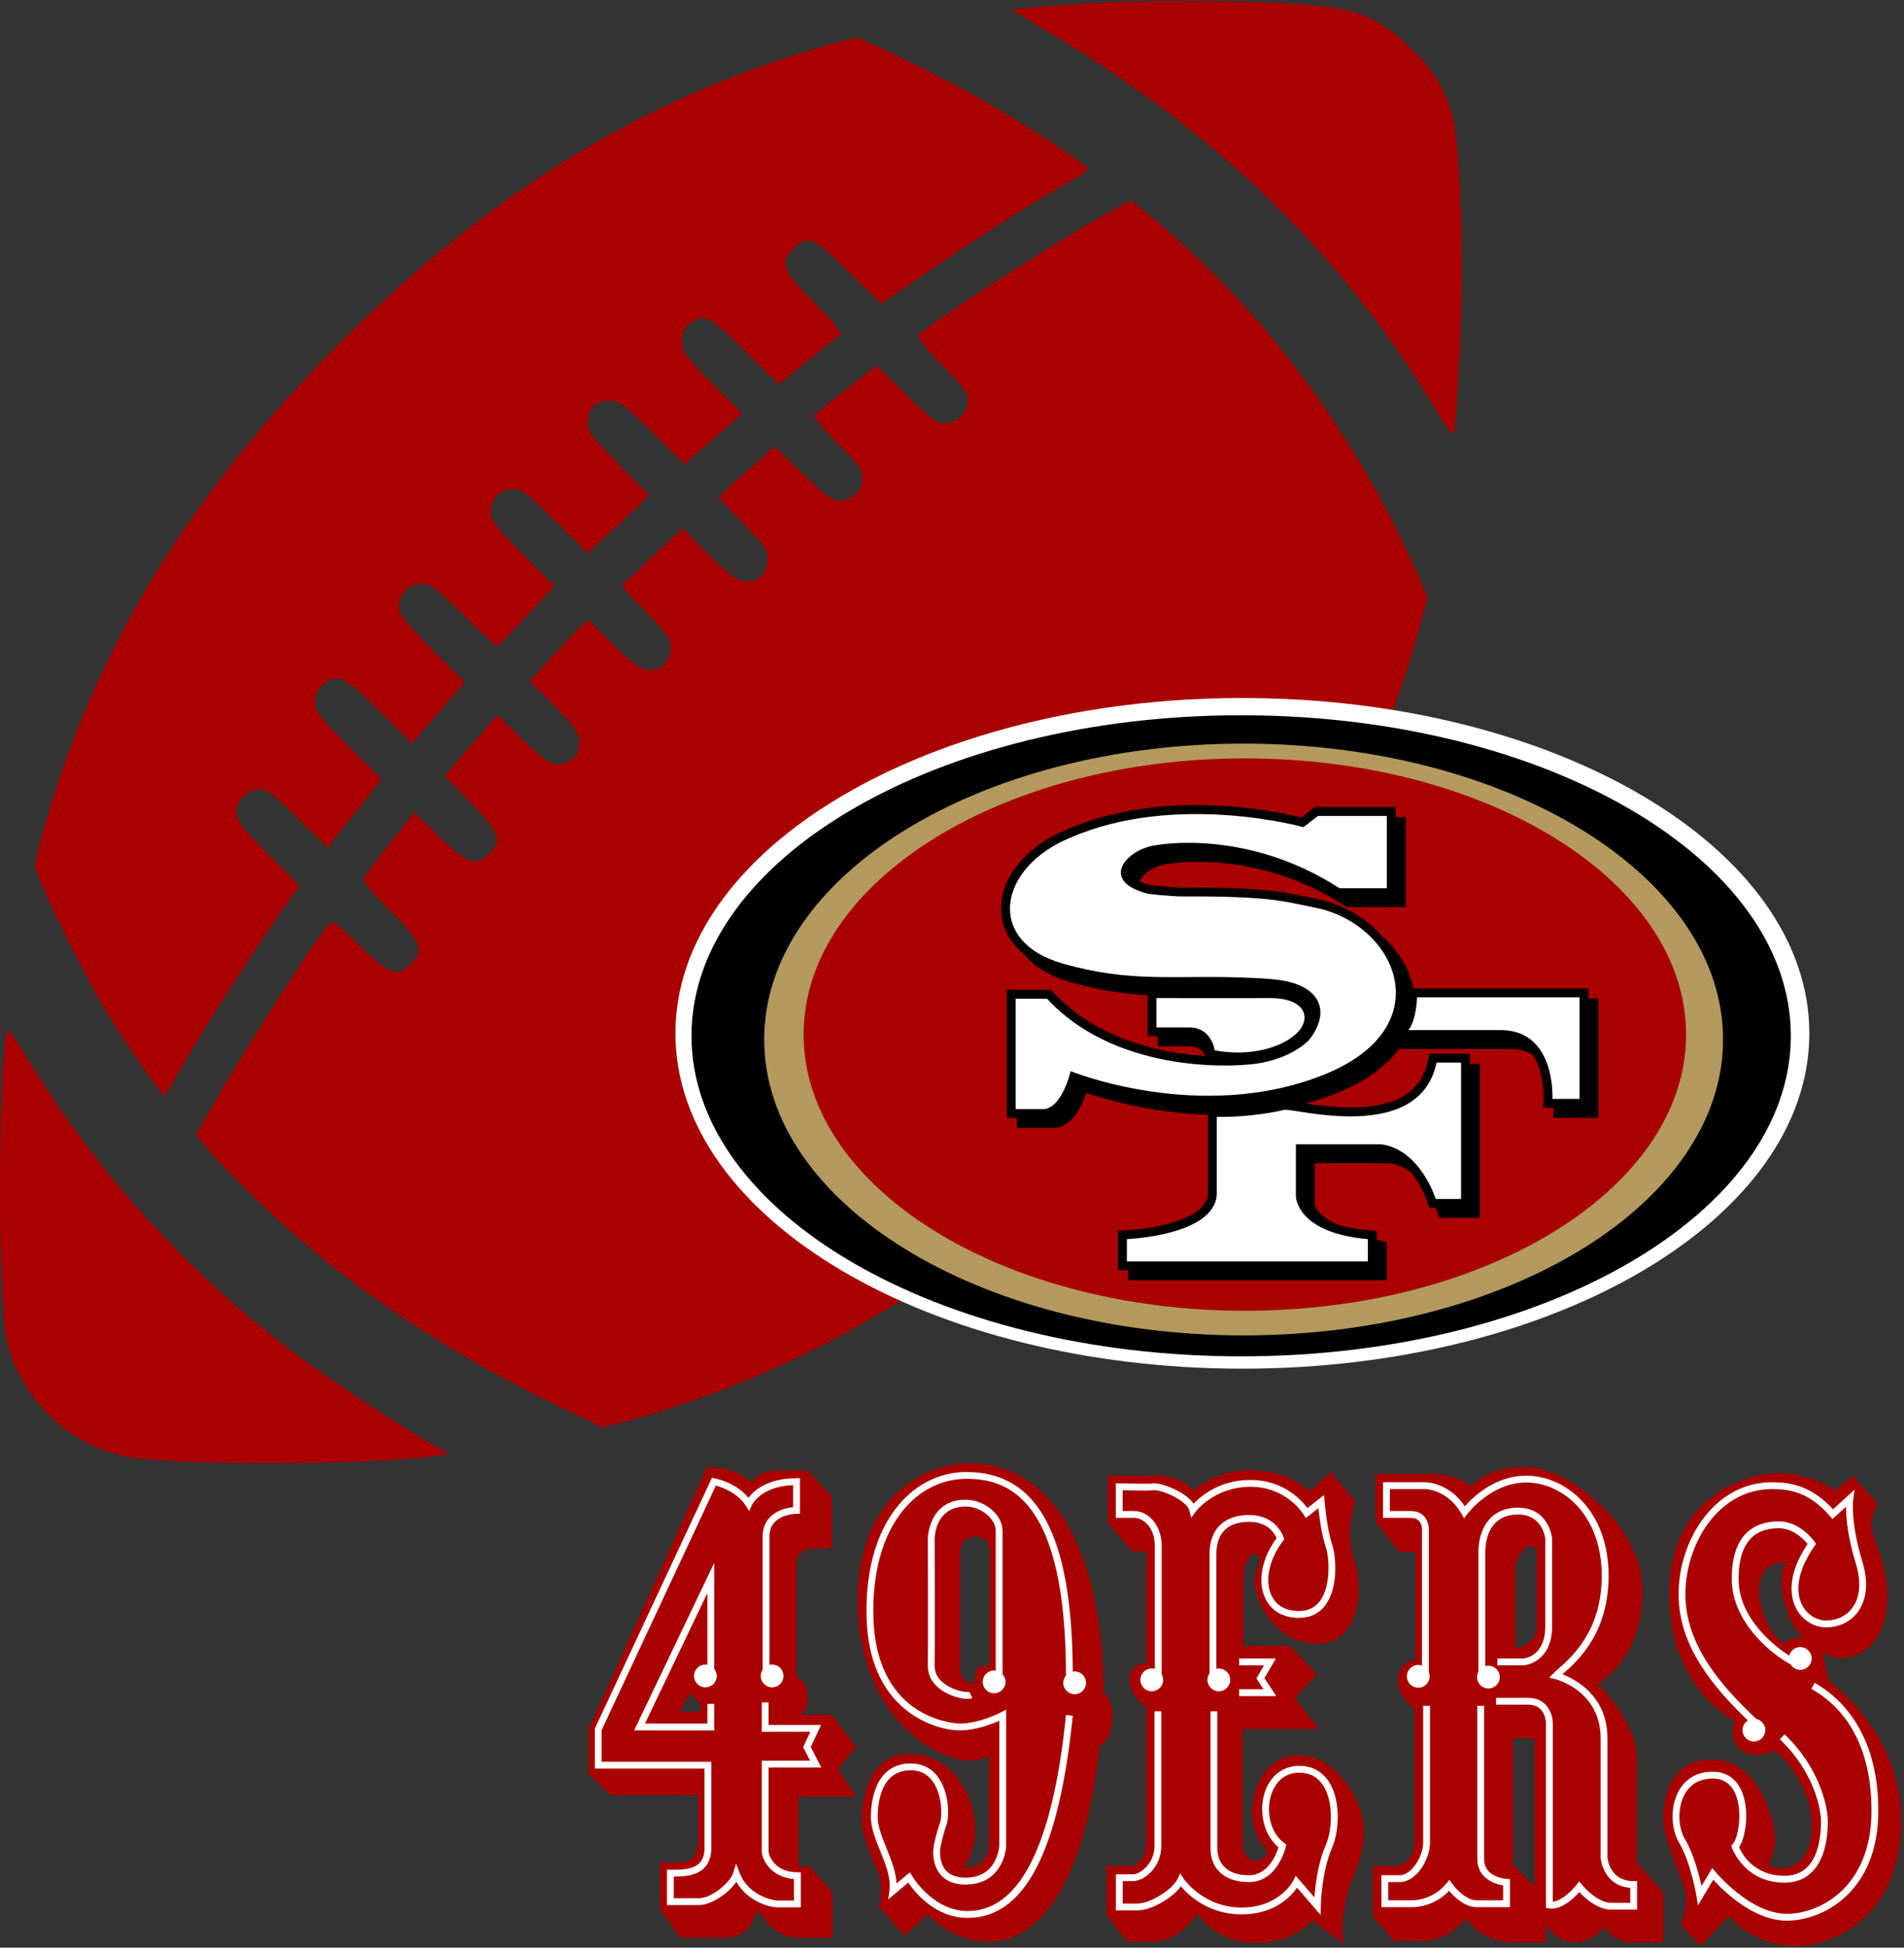 <svg width="619" height="633" viewBox="0 0 619 633" fill="none" xmlns="http://www.w3.org/2000/svg">
<rect x="0" y="0" width="619" height="633" fill="#333333" stroke="none"/>
<path d="M354.598 1.071C348.746 1.445 340.478 2.002 336.294 2.371L328.676 3.113L343.543 12.03C396.222 43.99 435.891 82.544 465.436 130.946C471.754 141.26 472.404 142.094 472.869 139.771C473.146 138.287 473.985 126.951 474.542 114.406C476.123 84.304 474.727 44.358 471.846 36.367C468.69 27.261 465.994 23.081 459.21 16.302C447.878 4.97 440.444 2.182 417.776 1.067C399.471 0.048 370.668 0.14 354.598 1.071Z" fill="#AA0000"/>
<path d="M266.339 15.473C208.364 32.473 159.404 62.576 110.721 111.259C62.319 159.754 31.566 209.645 14.842 267.246C13.077 273.375 11.589 279.693 11.496 281.274C11.404 284.896 27.663 317.971 36.396 331.814C43.456 342.962 52.654 355.972 53.489 355.972C53.77 355.88 56.742 351.05 60.083 345.101C66.12 334.326 86.19 303.201 93.531 293.26L97.435 287.965L87.126 277.555C78.301 268.637 76.812 266.591 76.812 264.084C76.812 260.089 80.342 256.559 84.338 256.559C86.845 256.559 88.799 258.047 96.882 266.033L106.541 275.421L108.587 272.725C109.795 271.241 113.698 266.315 117.412 261.669L124.007 253.31L113.233 242.438C103.384 232.498 102.453 231.198 102.453 228.129C102.453 225.53 103.103 224.226 105.149 222.461C109.518 218.654 112.117 219.862 123.731 231.475L133.952 241.599L142.501 231.659L151.05 221.719L140.367 210.939C130.985 201.372 129.777 199.792 129.777 196.911C129.777 192.732 132.934 189.667 137.211 189.667C139.907 189.667 141.58 190.967 150.681 199.889C156.35 205.465 161.271 210.11 161.553 210.11C161.829 210.11 166.106 205.741 171.12 200.354L180.226 190.506L169.81 180.008C160.704 170.717 159.497 169.137 159.497 166.256C159.497 162.076 162.653 159.012 166.93 159.012C169.626 159.012 171.391 160.311 180.493 169.326L190.991 179.731L198.235 173.137C202.231 169.607 206.692 165.335 208.175 163.754L210.964 160.874L201.023 150.749C192.009 141.735 191.083 140.343 191.083 137.279C191.083 132.818 193.682 130.219 198.235 130.219C201.3 130.219 202.599 131.15 212.079 140.532L222.485 150.846L231.867 142.671L241.25 134.495L231.494 124.555C222.296 115.265 221.738 114.523 221.738 110.9C221.738 107.928 222.296 106.721 224.153 105.232C228.798 101.61 230.471 102.444 242.176 114.057L253.14 124.836L262.707 117.126C268.002 112.947 272.739 109.135 273.297 108.67C273.855 108.204 270.601 104.306 265.122 98.822C254.439 88.042 253.324 85.443 257.78 80.982C262.61 76.153 264.375 76.895 276.085 88.508L286.491 98.73L300.703 88.973C315.57 78.66 336.843 65.097 347.433 59.244C350.871 57.295 353.659 55.341 353.659 54.876C353.659 53.668 331.64 39.359 317.893 31.649C304.233 24.031 280.081 12.234 278.224 12.234C277.579 12.311 272.191 13.708 266.339 15.473Z" fill="#AA0000"/>
<path d="M354.041 72.7C334.621 84.129 303.592 104.286 298.482 108.932C297.924 109.397 300.989 113.296 306.099 118.499C313.252 125.748 314.648 127.605 314.648 130.112C314.648 134.108 311.118 137.638 307.123 137.638C304.616 137.638 302.661 136.149 294.578 128.255L285.006 118.872L275.25 126.398C269.863 130.578 265.218 134.481 264.844 134.946C264.471 135.504 267.817 139.592 272.278 144.053C279.43 151.205 280.269 152.412 280.269 155.482C280.269 158.081 279.711 159.385 277.854 160.777C273.117 164.491 270.794 163.565 260.946 153.993L251.839 145.168L242.83 153.067C237.908 157.431 233.821 161.242 233.821 161.616C233.821 161.897 237.351 165.796 241.72 170.257C248.688 177.317 249.619 178.713 249.619 181.686C249.619 185.308 247.112 188.654 244.324 188.838C240.052 189.114 238.379 188.096 230.388 180.197L221.936 171.745L212.088 180.852C206.7 185.962 202.239 190.234 202.239 190.516C202.239 190.7 205.769 194.603 210.138 199.064C217.106 206.124 218.037 207.521 218.037 210.493C218.037 214.116 215.53 217.461 212.65 217.646C208.562 217.922 206.797 216.904 199.272 209.378L191.189 201.387L189.142 203.244C188.027 204.175 183.847 208.723 179.667 213.185L172.234 221.36L180.317 229.535C186.82 236.227 188.308 238.268 188.308 240.591C188.308 244.863 187.377 246.444 184.221 247.743C180.133 249.508 177.81 248.209 169.262 239.752L161.736 232.416L153.178 242.249L144.537 252.19L152.896 260.738C162.371 270.397 163.394 273.186 159.03 277.462C154.758 281.831 151.878 280.808 142.772 271.886L134.688 263.987L126.886 273.927C122.522 279.504 118.619 284.518 118.246 285.26C117.688 286.094 120.103 289.163 126.421 295.481C137.103 306.163 138.126 308.767 133.573 313.32C129.112 317.782 126.421 316.758 116.665 307.094C112.204 302.633 108.208 299.292 107.655 299.661C105.241 301.15 81.272 338.123 70.401 357.17L63.617 368.972L68.263 374.359C70.769 377.24 77.834 384.484 83.871 390.341C110.444 416.075 142.403 438.002 180.584 456.583L195.819 463.924L202.045 462.344C212.17 459.837 230.194 453.795 242.088 448.873C290.214 429.085 332.298 398.798 376.152 352.253C418.237 307.749 446.016 259.536 460.975 205.649L464.132 194.22L460.602 186.045C441.463 142.753 412.757 103.545 378.751 74.281C372.899 69.262 367.88 65.175 367.604 65.175C367.23 65.175 361.193 68.613 354.041 72.7Z" fill="#AA0000"/>
<path d="M2.118 335.805C0.445 342.123 -0.578 384.954 0.353 409.015C1.284 432.426 1.56 434.937 3.606 440.693C9.925 457.694 23.861 469.865 40.953 473.395C54.797 476.367 120.757 476.183 141.569 473.21L146.03 472.561L138.131 468.007C126.053 461.132 102.642 445.246 91.31 436.421C57.857 410.222 30.358 379.378 8.712 343.704C3.694 335.437 2.578 334.137 2.118 335.805Z" fill="#AA0000"/>
<path d="M403.907 444.83C505.701 444.83 588.222 396.035 588.222 335.843C588.222 275.652 505.701 226.857 403.907 226.857C302.112 226.857 219.592 275.652 219.592 335.843C219.592 396.035 302.112 444.83 403.907 444.83Z" fill="white"/>
<path d="M403.506 440.823C502.203 440.823 582.212 394.181 582.212 336.645C582.212 279.109 502.203 232.467 403.506 232.467C304.81 232.467 224.801 279.109 224.801 336.645C224.801 394.181 304.81 440.823 403.506 440.823Z" fill="black"/>
<path d="M404.308 434.011C490.391 434.011 560.174 390.957 560.174 337.847C560.174 284.737 490.391 241.682 404.308 241.682C318.225 241.682 248.441 284.737 248.441 337.847C248.441 390.957 318.225 434.011 404.308 434.011Z" fill="#B3995D"/>
<path d="M404.709 425.997C483.932 425.997 548.154 385.813 548.154 336.244C548.154 286.674 483.932 246.49 404.709 246.49C325.486 246.49 261.264 286.674 261.264 336.244C261.264 385.813 325.486 425.997 404.709 425.997Z" fill="#AA0000"/>
<path d="M516.778 324.527H516.384V321.262H513.516H459.486C458.266 314.859 454.581 308.921 449.328 304.285C444.154 298.334 436.631 293.859 428.073 292.159L424.523 291.43C416.309 289.704 409.826 288.337 383.729 288.469C383.729 288.469 378.707 288.296 373.837 287.651C372.603 287.34 371.52 286.966 370.59 286.565C370.95 284.394 374.926 281.402 379.405 280.821C379.872 280.737 408.114 275.54 437.186 294.368L437.9 294.828H457.005V265.59H453.737V262.324H427.517C427.517 262.324 424.402 264.702 423.099 265.699C415.552 263.808 378.576 255.717 346.653 269.693C333.236 275.238 324.909 285.704 325.498 296.33C325.799 301.688 328.365 306.36 332.798 309.986C336.059 314.057 341.187 317.235 347.868 319.158C357.321 321.881 365.322 323.004 373.083 323.448V324.386V336.779H376.354V340.046H386.321C390.45 340.046 391.512 342.334 391.765 343.185C379.043 342.353 359.692 338.731 345.451 325.549L344.916 324.971H344.816C344.031 324.221 343.257 323.445 342.502 322.631L341.65 321.706H327.31V363.326H330.578V366.588H342.27C343.986 366.706 349.42 366.1 353.17 355.15C359.253 357.266 374.241 361.78 392.7 362.28V388.172C392.055 396.865 372.904 399.588 366.23 399.851L363.475 399.958V412.83H366.74V416.092H450.824V403.777L448.68 403.207C448.295 403.11 447.931 403.01 447.56 402.907V400.089L444.933 399.864C440.207 399.445 436.569 398.624 433.746 397.622C428.461 394.655 427.557 392.251 427.444 391.862V378.057H452.09C454.691 378.451 456.92 379.591 458.811 381.075C462.361 385.445 463.976 390.441 464.004 390.522L464.633 392.544L466.749 392.557H466.815C467.109 393.296 467.266 393.765 467.268 393.79L467.898 395.819H470.014H481.139V345.743H478.269H477.875V342.471H474.998H464.693L464.217 344.766C460.761 361.404 441.522 361.159 424.414 358.665C427.764 357.754 431.135 356.652 434.497 355.315C443.657 351.674 450.528 346.722 454.816 340.925H491.745C494.321 341.006 496.509 341.648 498.35 342.853C502.225 348.538 501.834 356.895 501.831 356.995L501.671 360.022H504.701H505.108C505.105 360.157 505.102 360.244 505.102 360.257L504.936 363.287L507.972 363.293H519.655V324.526H516.778V324.527Z" fill="black"/>
<path d="M457.871 334.781H488.479C505.962 335.338 504.698 357.15 504.698 357.15H513.513V324.134H460.685C460.686 324.134 460.56 331.523 457.871 334.781Z" fill="white"/>
<path d="M395.572 362.978V388.331C394.664 401.62 366.35 402.722 366.35 402.722V409.956H444.687V402.722C421.406 400.709 421.303 388.845 421.303 388.845V371.916H449.129C461.857 373.732 466.749 389.681 466.749 389.681H474.998V345.349H467.028C461.487 372.054 420.565 360.04 417.537 360.71C417.537 360.709 407.458 363.226 395.572 362.978Z" fill="white"/>
<path d="M420.015 319.362C430.649 322.479 431.638 330.593 425.411 338.19C417.445 345.709 405.277 346.019 405.277 346.019C405.277 346.019 364.307 350.448 340.397 324.582H330.189V360.453H339.136C339.136 360.453 344.589 361.289 348.085 348.145C348.085 348.145 390.154 365.265 430.17 349.378C468.926 333.983 454.176 300.265 427.509 294.981C417.254 292.949 413.175 291.194 383.744 291.346C383.744 291.346 378.432 291.177 373.257 290.476C357.036 286.422 366.261 275.935 375.774 274.705C375.774 274.705 405 268.944 435.486 288.69H450.868V265.196H428.489L423.737 268.83C423.737 268.83 382.253 257.246 347.807 272.325C324.655 281.897 320.116 305.842 345.403 313.131C367.673 319.55 381.869 316.86 404.435 317.722C410.742 317.963 416.224 318.212 420.015 319.362Z" fill="white"/>
<path d="M386.588 333.906H375.957V324.386C384.196 324.386 401 324.453 412.889 324.386C424.853 324.386 426.447 331.301 421.407 335.978C416.655 340.387 406.7 343.527 394.917 341.382C394.917 341.382 393.947 333.906 386.588 333.906Z" fill="white"/>
<path d="M221.033 556.375H227.608V553.297C225.756 552.35 224.315 550.17 224.315 550.17L221.033 556.375ZM244.322 481.923C246.976 477.725 252.163 477.972 252.163 477.972H262.657L270.436 486.43V503.283H264.386C258.459 503.283 258.891 508.778 258.891 508.778V544.955C263.212 546.189 263.83 554.585 260.373 557.301H270.374L278.276 567.795L272.473 574.957L278.276 583.97H259.601V606.564H263.166L270.62 615.038V629.794C270.62 629.794 265.944 629.794 259.416 629.794C252.887 629.794 248.72 624.391 247.934 622.863C247.146 621.335 245.896 621.335 245.433 622.369C243.333 630.518 235.309 629.778 235.309 629.778H221.233L214.565 620.764V605.331H221.11C226.173 605.331 226.913 600.886 226.913 598.293V583.476H198.515L191.354 576.562V561.993L229.876 476.799C240.185 476.799 244.322 481.923 244.322 481.923Z" fill="#AA0000"/>
<path d="M321.829 541.466V504.61C321.829 497.017 312.106 498.406 312.106 504.148C312.106 509.888 312.106 542.855 312.106 542.855C312.106 542.855 312.846 546.93 315.439 546.93C318.032 546.93 316.921 545.447 316.967 544.43C317.013 543.41 317.662 540.632 321.829 541.466ZM358.777 550.078C363.778 554.523 361.739 565.821 357.48 567.302C352.294 616.937 334.978 631.105 322.013 631.105C309.05 631.105 301.456 622.122 301.456 622.122L294.141 629.16L285.714 619.621C286.64 618.326 286.918 611.103 285.343 608.139C283.77 605.175 280.127 596.071 280.127 591.626C280.127 587.181 281.115 570.018 295.931 570.018C310.747 570.018 317.106 586.007 317.106 594.157C317.106 602.305 313.155 607.12 313.155 607.12C322.786 606.936 321.551 598.168 321.551 598.168V570.265C320.44 571.561 317.291 572.24 315.563 572.24C303.464 572.24 278.861 556.931 278.861 520.353C278.861 483.775 303.494 475.534 314.884 475.534C346.738 475.534 358.777 512.852 358.777 550.078Z" fill="#AA0000"/>
<path d="M372.668 541.002V504.21H368.038L360.136 494.826V479.515C360.136 479.515 372.113 479.763 374.581 479.515C378.78 479.515 384.521 480.257 388.087 484.377C388.087 484.377 394.938 477.848 406.051 477.848C417.163 477.848 422.766 482.201 425.775 484.608L432.72 478.404L440.637 488.035C440.637 488.035 436.934 497.11 440.205 507.234C443.415 515.382 442.366 534.213 428.229 534.213C414.092 534.213 407.856 519.643 407.856 514.149C407.856 512.358 407.98 511.247 409.215 508.469C410.45 505.691 407.734 504.024 406.623 505.443C405.511 506.864 404.214 509.395 404.214 512.79C404.214 516.186 404.214 534.953 404.214 534.953H419.402L428.106 544.09L421.068 551.93L428.723 561.931H403.967V599.775C403.967 599.775 404.276 604.713 407.98 604.713C411.685 604.713 412.117 601.256 412.117 601.256C412.117 601.256 407.054 597.428 407.054 589.341C407.054 581.254 411.129 570.45 422.612 570.45C434.094 570.45 443.355 585.205 443.355 594.774C443.355 604.342 439.588 609.899 438.354 614.405C437.119 618.912 435.452 627.616 437.181 632.123L426.747 624.098C426.747 624.098 420.759 631.444 408.783 631.444C396.806 631.444 392.177 625.393 389.089 621.937C389.089 621.937 383.903 631.105 374.705 631.105H366.433L359.766 622.369V606.442H367.297C367.297 606.442 372.668 606.75 372.668 598.168C372.668 589.588 372.668 554.986 372.668 554.986C372.668 554.986 367.251 551.328 367.251 546.003C367.251 540.679 371.742 540.494 372.668 541.002Z" fill="#AA0000"/>
<path d="M498.915 564.957H491.877V605.947L498.915 613.232V564.957ZM492.681 509.055V535.632C492.681 535.632 499.626 535.169 499.626 527.947C499.626 520.724 499.626 505.722 499.626 504.889C499.626 500.722 494.07 502.017 492.681 509.055ZM460.146 539.891V504.333H454.837L447.182 494.455V479.022H465.332C465.332 479.022 473.974 478.96 478.141 483.219C478.141 483.219 483.05 476.737 496.106 476.737C509.163 476.737 533.981 495.072 533.981 517.297C533.981 539.521 519.351 547.3 519.351 547.3C519.351 547.3 532.13 559.153 532.13 571.84C532.13 584.526 532.13 605.269 532.13 605.269L540.741 615.084V631.289H529.816C529.816 631.289 524.814 631.289 521.481 626.196C521.481 626.196 517.777 631.289 511.849 631.289C505.923 631.289 502.496 625.363 502.496 625.363V631.289H491.384C491.384 631.289 481.568 631.289 476.66 623.511C476.66 623.511 471.196 630.827 462.214 630.827C453.232 630.827 453.232 630.827 453.232 630.827L446.287 622.863V606.472H453.694C453.694 606.472 459.9 606.564 459.9 597.583C459.9 588.601 459.9 555.448 459.9 555.448C459.9 555.448 454.436 551.559 454.436 546.189C454.436 540.818 458.819 539.336 460.146 539.891Z" fill="#AA0000"/>
<path d="M580.282 534.213C581.391 531.866 586.084 532.36 586.084 532.36C579.047 524.823 577.563 511.123 580.773 507.666C565.587 507.542 572.75 530.631 580.282 534.213ZM596.671 484.424L602.32 479.701L610.652 488.961C608.433 490.905 607.598 495.999 609.266 499.889C610.932 503.777 613.524 511.277 613.524 519.149C613.524 535.076 603.431 538.873 598.892 538.873C594.358 538.873 592.505 536.929 592.505 536.929L594.448 546.281C594.448 546.281 618.062 562.487 618.062 591.842C618.062 621.196 597.968 632.494 583.8 632.494C569.631 632.494 562.038 622.677 562.038 622.677L552.869 632.494L546.482 625.549C546.482 625.549 549.537 618.51 547.128 612.121C544.723 605.731 540.74 596.194 540.74 591.656C540.74 587.118 541.202 571.84 556.667 571.84C572.133 571.84 577.134 592.582 577.134 597.305C577.134 602.027 574.91 606.009 574.91 606.009C577.874 608.231 588.985 608.603 588.985 593.508C588.985 578.414 577.134 569.061 577.134 569.061C564.724 573.783 561.576 564.246 564.168 559.338C564.168 559.338 542.684 549.337 542.684 518.038C542.684 486.738 567.132 478.774 578.43 478.774C588.985 478.774 596.671 484.424 596.671 484.424Z" fill="#AA0000"/>
<path d="M414.919 551.251H402.855V549.028H410.796L408.463 545.484L410.926 541.25H402.855V539.027H414.788L411.076 545.412L414.919 551.251Z" fill="white"/>
<path d="M249.879 601.626V574.463H267.004L263.586 567.775L266.937 560.634H249.879V553.297H247.656V562.857H263.439L261.111 567.817L263.372 572.24H247.656V601.626C247.656 604.558 250.829 610.17 258.119 610.692V617.677H252.749C251.29 617.677 243.287 616.111 240.452 608.669L239.318 605.692L238.355 608.729C237.327 611.97 231.21 616.937 227.283 616.937H219.042V609.902C222.039 609.915 226.247 609.783 228.906 607.139C230.471 605.581 231.266 603.362 231.266 600.546V572.58H195.613V562.27L232.723 482.843C234.699 483.374 239.746 485.1 242.459 489.371L243.579 491.136L244.415 489.22C244.442 489.156 247.214 483.084 257.841 482.685V489.846C253.895 490.203 247.934 492.482 247.934 499.372V542.66C247.548 543.245 247.319 543.943 247.319 544.697C247.319 546.743 248.978 548.401 251.024 548.401C253.068 548.401 254.728 546.743 254.728 544.697C254.728 542.652 253.068 540.994 251.024 540.994C250.723 540.994 250.435 541.039 250.156 541.106V499.372C250.156 492.1 258.594 492.017 258.953 492.017H260.064V480.442H258.953C249.456 480.442 245.059 484.489 243.327 486.79C239.22 481.778 232.602 480.515 232.299 480.46L231.455 480.306L193.391 561.777V574.802H229.043V600.546C229.043 602.781 228.485 604.422 227.337 605.563C225.179 607.711 221.181 607.693 218.54 607.678L216.82 607.676V619.159H227.283C231.163 619.159 236.824 615.433 239.38 611.594C242.888 617.758 249.808 619.899 252.749 619.899H260.342V608.509H259.23C252.181 608.509 249.879 603.391 249.879 601.626Z" fill="white"/>
<path d="M229.33 540.994C227.284 540.994 225.625 542.652 225.625 544.697C225.625 546.743 227.284 548.401 229.33 548.401C231.376 548.401 233.034 546.743 233.034 544.697C233.034 543.811 232.709 543.008 232.19 542.371V507.951L206.166 562.393H232.19V553.781H229.968V560.171H209.692L229.968 517.754V541.058C229.759 541.021 229.548 540.994 229.33 540.994Z" fill="white"/>
<path d="M323.195 542.917C321.149 542.917 319.491 544.575 319.491 546.62C319.491 548.666 321.149 550.324 323.195 550.324C325.24 550.324 326.9 548.666 326.9 546.62C326.9 545.639 326.511 544.753 325.887 544.09H325.936V497.542C325.936 492.337 320.115 487.418 313.959 487.418C301.884 487.418 301.645 499.876 301.643 500.014C301.645 500.349 301.734 533.588 301.643 541.361C301.604 544.667 303.294 547.509 306.528 549.582C309.145 551.257 312.382 552.142 314.489 552.142C315.161 552.142 315.718 552.052 316.103 551.868L315.156 549.858C314.498 550.119 310.586 549.683 307.399 547.493C305.026 545.862 303.837 543.807 303.866 541.386C303.957 533.598 303.867 500.343 303.866 500.02C303.869 499.596 304.063 489.64 313.959 489.64C318.882 489.64 323.714 493.553 323.714 497.542V542.969C323.542 542.945 323.373 542.917 323.195 542.917Z" fill="white"/>
<path d="M349.367 543.225C349.162 543.225 348.963 543.254 348.766 543.287C348.534 499.042 337.52 478.404 314.144 478.404C306.585 478.404 299.355 481.567 293.784 487.31C285.515 495.835 281.236 509.522 281.734 525.851C282.142 539.24 286.481 549.319 294.631 555.808C300.734 560.669 307.86 562.393 312.107 562.393C317.11 562.393 322.316 560.393 324.886 559.247V599.527C324.886 599.635 324.586 610.269 313.866 610.269C311.131 610.269 309.039 609.519 307.649 608.039C305.446 605.698 305.597 602.145 305.622 601.747L305.624 601.657C305.624 600.26 306.536 596.513 307.79 592.749C308.687 590.06 308.525 582.501 305.022 577.641C302.898 574.694 299.808 573.136 296.087 573.136C284.058 573.136 283.122 586.461 283.122 590.545C283.122 594.017 284.59 597.655 286.141 601.507C287.902 605.874 289.721 610.388 289.152 614.468L288.752 617.338L295.274 611.847C297.37 614.948 304.013 623.326 314.608 623.326C333.113 623.326 344.289 601.827 348.771 557.598L346.56 557.374C342.275 599.662 331.524 621.104 314.608 621.104C303.192 621.104 296.562 609.74 296.496 609.625L295.834 608.469L291.465 612.148C291.285 608.322 289.723 604.447 288.204 600.676C286.734 597.029 285.345 593.586 285.345 590.545C285.345 585.979 286.392 575.358 296.087 575.358C299.106 575.358 301.507 576.563 303.219 578.941C306.301 583.216 306.342 590.064 305.683 592.045C304.547 595.45 303.402 599.742 303.403 601.611C303.354 602.419 303.247 606.602 306.03 609.562C307.857 611.507 310.494 612.492 313.866 612.492C324.73 612.492 327.109 603.134 327.109 599.527V555.647L325.48 556.503C325.411 556.539 318.428 560.171 312.107 560.171C311.836 560.171 284.992 559.778 283.956 525.782C283.476 510.06 287.533 496.946 295.379 488.858C300.528 483.55 307.192 480.626 314.144 480.626C328.045 480.626 346.519 487.258 346.554 544.546C346.007 545.192 345.664 546.017 345.664 546.93C345.664 548.975 347.323 550.633 349.367 550.633C351.413 550.633 353.072 548.975 353.072 546.93C353.072 544.884 351.413 543.225 349.367 543.225Z" fill="white"/>
<path d="M375.447 502.52V542.423C375.126 542.332 374.795 542.269 374.447 542.269C372.401 542.269 370.743 543.927 370.743 545.973C370.743 548.018 372.401 549.676 374.447 549.676C376.492 549.676 378.15 548.018 378.15 545.973C378.15 545.307 377.961 544.691 377.654 544.152H377.669V502.52C377.669 495.365 373.102 491.091 368.686 491.091H364.982V484.353C371.809 484.488 374.267 484.469 375.261 484.33V484.331C378.236 484.331 385.854 487.746 386.685 490.996L387.27 493.277L388.659 491.376C388.719 491.294 394.759 483.219 406.561 483.219C418.248 483.219 423.626 491.938 423.848 492.308L424.496 493.393L428.616 490.16C428.943 493.176 429.687 498.861 430.974 502.653C432.221 506.331 432.704 515.34 429.223 520.197C427.607 522.451 425.28 523.594 422.302 523.594C418.075 523.594 415.001 521.884 413.414 518.65C411.07 513.877 412.577 506.685 417.163 500.752L417.505 500.31L417.354 499.771C417.332 499.698 415.168 492.388 406.097 492.388C397.917 492.388 393.226 497.011 393.226 505.073V543.841C392.799 544.445 392.543 545.177 392.543 545.973C392.543 548.018 394.201 549.676 396.247 549.676C398.292 549.676 399.952 548.018 399.952 545.973C399.952 543.927 398.292 542.269 396.247 542.269C395.973 542.269 395.706 542.303 395.449 542.36V505.073C395.449 500.3 397.296 494.61 406.097 494.61C412.244 494.61 414.44 498.484 415.033 499.885C410.158 506.469 408.734 514.163 411.419 519.629C413.377 523.619 417.242 525.817 422.302 525.817C426.036 525.817 428.973 524.361 431.029 521.492C435.143 515.752 434.377 505.765 433.079 501.938C431.384 496.944 430.64 488.034 430.633 487.944L430.465 485.886L425.049 490.134C423.112 487.532 417.186 480.996 406.561 480.996C396.595 480.996 390.446 486.173 388.03 488.709C385.431 484.861 378.16 482.109 375.261 482.109H374.801L374.734 482.175C373.348 482.255 367.754 482.189 363.894 482.109L362.76 482.085V493.313H368.686C371.493 493.313 375.447 496.17 375.447 502.52Z" fill="white"/>
<path d="M431.997 579.018C429.806 575.674 426.496 573.907 422.425 573.907C417.135 573.907 412.923 577.154 411.157 582.591C409.372 588.09 410.387 596.033 415.657 600.378C414.967 602.584 412.313 609.466 406.066 609.466C396.761 609.466 395.756 603.293 395.756 600.638V556.19H393.533V600.638C393.533 607.558 398.218 611.689 406.066 611.689C415.239 611.689 417.904 600.68 418.013 600.212L418.18 599.493L417.584 599.06C412.622 595.459 411.659 588.241 413.271 583.278C414.746 578.736 418.082 576.13 422.425 576.13C425.757 576.13 428.352 577.511 430.138 580.235C433.493 585.355 433.28 594.466 430.975 599.763C428.456 605.556 427.605 612.758 427.321 616.65L421.234 609.624L420.499 611.143C420.456 611.232 416.09 619.961 403.658 619.961C391.176 619.961 384.83 610.615 384.77 610.523L383.674 608.859L382.834 610.665C381.329 613.896 374.188 618.665 369.766 618.665H365.012V611.381H368.345C372.007 611.381 377.544 606.85 377.544 600.021V556.19H375.322V600.021C375.322 605.6 370.741 609.158 368.345 609.158H362.789V620.888H369.766C374.552 620.888 381.157 616.775 383.936 613.084C386.312 615.911 392.803 622.183 403.658 622.183C414.449 622.183 419.758 616.285 421.66 613.51L429.352 622.392L429.402 619.486C429.403 619.376 429.621 608.443 433.013 600.65C435.539 594.845 435.868 584.925 431.997 579.018Z" fill="white"/>
<path d="M531.111 611.381C523.502 611.381 522.652 604.374 522.59 603.738V564.957C522.59 551.238 512.299 545.825 507.97 544.157C508.027 544.106 508.084 544.056 508.143 544.004C512.953 539.74 522.962 530.869 522.962 512.111C522.962 491 509.15 479.607 496.153 479.607C486.009 479.607 478.805 486.617 476.235 489.55C471.145 481.921 463.76 481.742 463.418 481.738H449.621V493.313H458.603C459.75 493.313 460.642 493.627 461.256 494.244C462.309 495.307 462.308 496.985 462.307 497.017V541.333C461.924 541.199 461.517 541.111 461.088 541.111C459.042 541.111 457.384 542.77 457.384 544.816C457.384 546.862 459.042 548.52 461.088 548.52C463.134 548.52 464.793 546.862 464.793 544.816C464.793 544.337 464.695 543.884 464.529 543.465V497.038C464.532 496.934 464.559 494.438 462.853 492.7C461.805 491.631 460.376 491.091 458.603 491.091H451.844V483.96H463.405C463.477 483.961 470.689 484.137 475.138 492.008L475.982 493.502L477 492.12C477.076 492.017 484.709 481.83 496.153 481.83C508.071 481.83 520.738 492.443 520.738 512.111C520.738 529.87 511.236 538.293 506.668 542.34C506.027 542.909 505.473 543.4 505.045 543.828L503.639 545.234L505.572 545.696C505.72 545.73 520.369 549.406 520.369 564.957V603.786L520.373 603.872C520.379 603.964 521.165 612.868 529.999 613.56V618.418L523.463 618.419C523.411 618.427 519.406 618.492 514.266 612.508L513.372 611.468L512.54 612.557C511.358 614.106 507.879 617.797 504.811 618.087V559.869C504.749 557.081 502.999 551.807 496.816 551.807H486.384V554.029H496.816C502.263 554.029 502.572 559.319 502.588 559.893V620.106L503.524 620.255C507.585 620.908 511.709 616.89 513.452 614.929C518.546 620.376 522.678 620.643 523.405 620.643C523.469 620.643 523.508 620.642 523.519 620.64H532.22V611.381H531.111Z" fill="white"/>
<path d="M482.494 604.22V554.431H480.272V604.22C480.272 610.027 485.284 612.246 488.668 612.752V617.616H480.086C475.971 617.616 472.08 612.211 472.041 612.157L471.193 610.963L470.271 612.102C465.759 617.684 459.366 617.61 459.282 617.616H451.318V611.689H455.023C460.659 611.689 464.9 604.03 464.9 599.064V554.431H462.678V599.064C462.678 602.983 459.099 609.466 455.023 609.466H449.096V619.839L459.252 619.837C459.27 619.839 459.306 619.839 459.363 619.839C460.285 619.839 466.277 619.634 471.093 614.537C472.65 616.368 476.124 619.839 480.086 619.839H490.89V610.695L489.836 610.641C489.537 610.625 482.494 610.195 482.494 604.22Z" fill="white"/>
<path d="M495.344 539.027H486.814V541.25H495.396L495.481 541.246C495.571 541.24 504.594 540.415 504.594 528.657V500.011L504.59 499.911C504.58 499.813 503.579 490.01 493.513 490.01C484.022 490.01 480.641 497.473 480.641 504.456V543.316C480.359 543.839 480.184 544.427 480.184 545.063C480.184 547.108 481.843 548.767 483.889 548.767C485.934 548.767 487.592 547.108 487.592 545.063C487.592 543.018 485.934 541.359 483.889 541.359C483.53 541.359 483.191 541.425 482.863 541.52V504.456C482.863 501.589 483.631 492.232 493.513 492.232C501.306 492.232 502.294 499.378 502.371 500.068V528.657C502.371 538.064 495.926 538.966 495.344 539.027Z" fill="white"/>
<path d="M568.267 559.158C567.212 559.811 566.505 560.968 566.505 562.299C566.505 564.344 568.163 566.002 570.209 566.002C572.252 566.002 573.911 564.344 573.911 562.299C573.911 560.522 572.66 559.04 570.992 558.681C559.535 547.888 547.933 534.651 547.933 518.162C547.933 501.714 558.695 483.961 576.083 483.961C581.934 483.961 588.276 485.036 594.997 492.836L595.74 493.701L600.14 489.694C600.134 493.014 600.612 499.209 603.295 507.99C605.635 515.659 603.987 520.163 602.189 522.592C600.266 525.19 597.186 526.682 593.74 526.682C590.559 526.682 587.488 524.738 585.914 521.733C584.407 518.849 582.926 512.5 589.957 502.375L590.4 501.738L589.957 501.103C589.766 500.832 585.226 494.456 578.304 494.456C571.321 494.456 562.994 497.691 562.994 513.101C562.994 526.65 574.916 536.926 581.96 540.864L582.024 540.75C582.648 541.915 583.864 542.717 585.276 542.717C587.323 542.717 588.981 541.058 588.981 539.012C588.981 536.968 587.323 535.309 585.276 535.309C583.547 535.309 582.105 536.501 581.699 538.104C577.525 535.427 565.218 526.405 565.218 513.101C565.218 502.203 569.62 496.679 578.304 496.679C582.93 496.679 586.45 500.328 587.669 501.788C580.505 512.491 582.242 519.502 583.945 522.762C585.926 526.55 589.679 528.904 593.74 528.904C597.897 528.904 601.627 527.084 603.977 523.914C606.076 521.074 608.035 515.894 605.419 507.341C601.485 494.464 602.481 487.284 602.494 487.216L602.966 484.112L595.922 490.53C588.862 482.809 581.947 481.739 576.083 481.739C557.321 481.739 545.709 500.645 545.709 518.162C545.709 534.906 556.868 548.248 568.267 559.158Z" fill="white"/>
<path d="M589.961 546.95L588.875 548.888C597.796 553.899 608.432 564.844 608.432 588.54C608.432 613.089 591.965 622 580.897 622C568.988 622 557.792 608.47 557.682 608.332L556.677 607.105L553.157 613.008C552.333 609.177 550.581 602.371 547.771 597.719C545.709 594.304 545.114 587.733 547.746 583.07C549.601 579.783 552.74 578.045 556.822 578.045C560.297 578.045 562.788 579.746 564.213 583.101C566.64 588.818 565.092 597.521 563.304 599.374L562.836 599.861L563.052 600.501C563.091 600.614 567.042 611.876 580.156 611.876C589.101 611.876 594.231 604.63 594.231 591.996C594.231 586.805 591.293 574.2 580.166 563.656L578.636 565.27C589.214 575.294 592.01 587.135 592.01 591.996C592.01 598.59 590.471 609.653 580.156 609.653C570.115 609.653 566.272 602.421 565.374 600.335C567.585 597.115 568.845 588.32 566.255 582.231C564.475 578.039 561.213 575.823 556.822 575.823C550.591 575.823 547.393 579.17 545.809 581.977C542.741 587.41 543.433 594.831 545.868 598.868C549.663 605.15 551.509 616.144 551.528 616.255L552.023 619.251L556.988 610.922C560.136 614.402 569.993 624.223 580.897 624.223C592.858 624.223 610.652 614.719 610.652 588.54C610.652 562.464 597.69 551.29 589.961 546.95Z" fill="white"/>
</svg>
